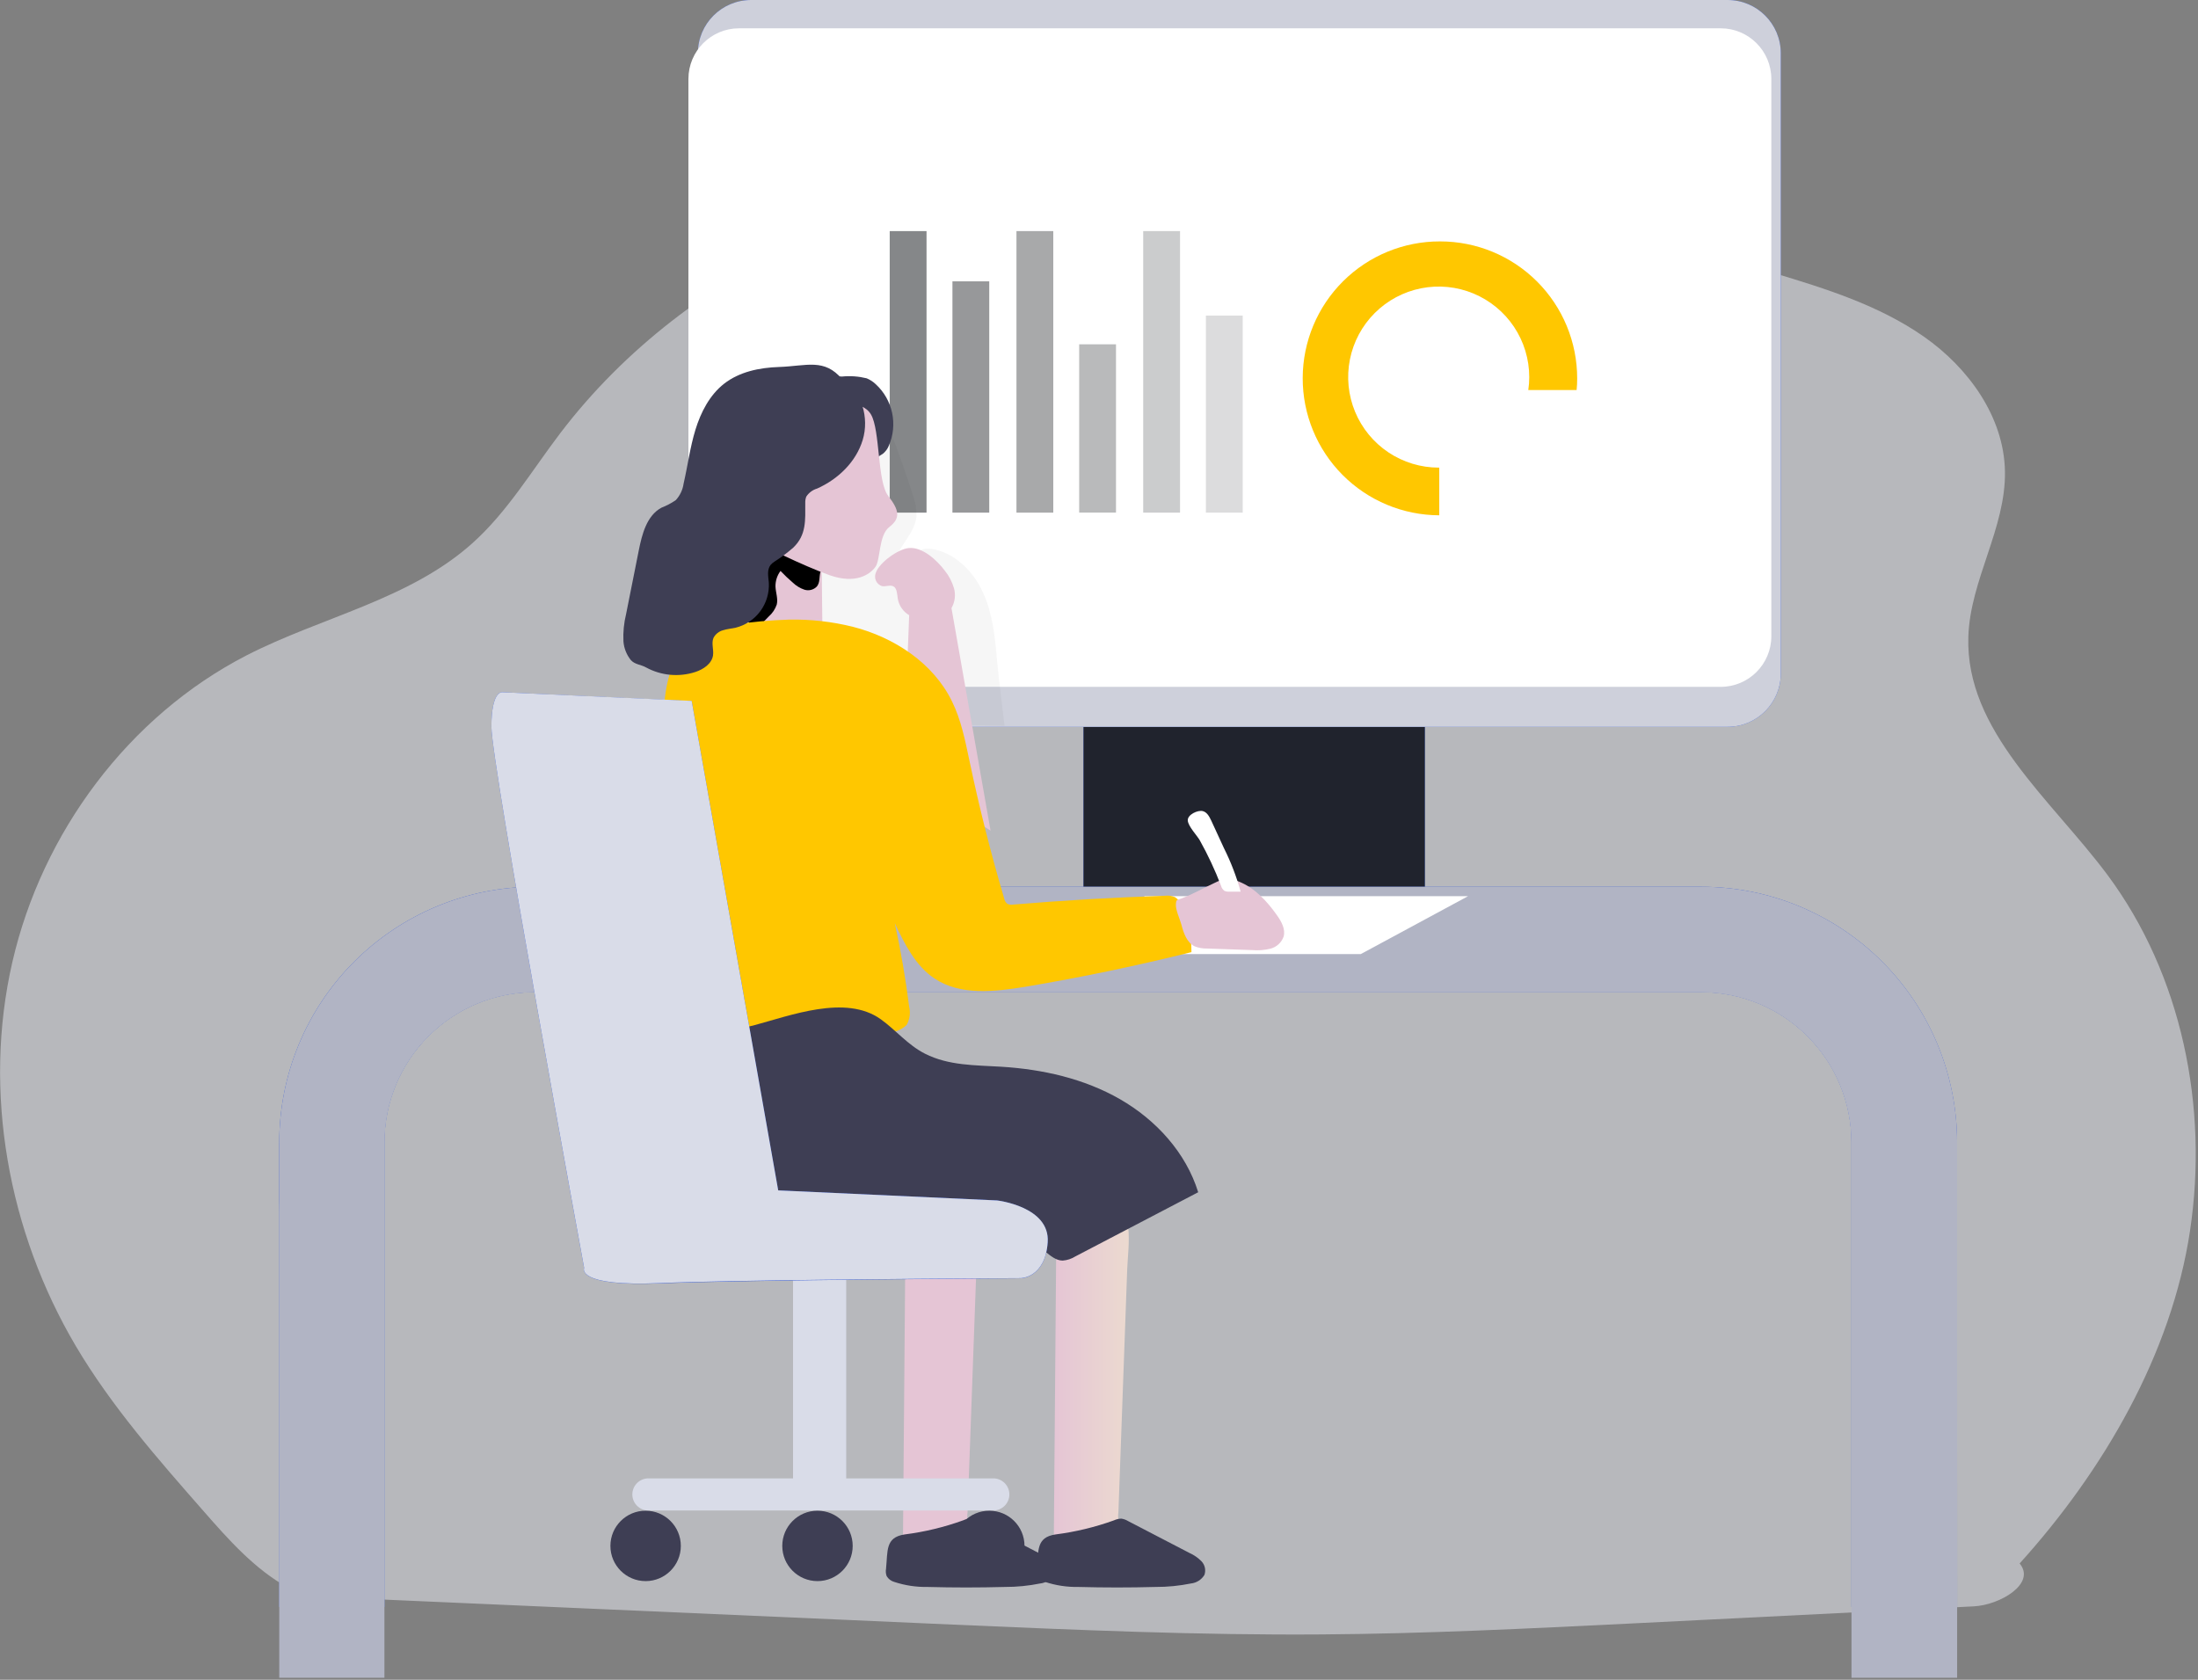 <svg width="437" height="334" viewBox="0 0 437 334" fill="none" xmlns="http://www.w3.org/2000/svg">
<rect x="0" y="0" width="437" height="334" fill="#808080" stroke="none"/>
<g clip-path="url(#clip0_427_1325)">
<path opacity="0.5" d="M75.78 318.03L166.92 322.03L189.47 323.03C213.92 324.09 238.38 325.16 262.84 324.98C283.32 324.84 303.79 323.82 324.24 322.81L392.43 319.4C397.63 319.14 404.86 314.88 401.54 310.87C418.19 292.44 431.74 269.25 435.42 244.69C439.1 220.13 433.82 193.91 419.01 173.97C407.84 158.97 390.73 145.32 391.34 126.6C391.7 115.33 398.81 105.01 398.62 93.74C398.44 82.9 391.36 73.12 382.48 66.92C373.6 60.72 363.03 57.4 352.64 54.28C312.11 41.96 264.35 29.13 222.07 31.92C179.79 34.71 137.07 52.4 111.39 86.13C105.74 93.56 100.9 101.74 93.96 107.97C81.46 119.21 63.96 122.65 49.02 130.31C25.53 142.4 8.36 165.57 2.45 191.32C-3.46 217.07 1.64 244.91 15.07 267.64C22.14 279.58 31.36 290.08 40.51 300.51C45.51 306.22 50.67 312.04 57.32 315.71C63.97 319.38 69.25 321.9 75.78 318.03Z" fill="#EFF1F9"/>
<path d="M222.36 300.67C222.174 301.832 222.423 303.021 223.06 304.01C223.837 304.732 224.812 305.206 225.86 305.37C229.373 306.381 232.577 308.254 235.18 310.82C227.671 312.579 219.888 312.831 212.28 311.56C211.866 311.589 211.45 311.521 211.066 311.36C210.682 311.2 210.342 310.952 210.071 310.636C209.801 310.32 209.608 309.945 209.509 309.541C209.41 309.137 209.407 308.715 209.5 308.31L210.01 246.15C210.01 240.71 213.9 234.43 220.31 237.43C225.71 239.95 224.31 247.56 224.11 252.3C223.517 268.42 222.934 284.543 222.36 300.67Z" fill="url(#paint0_linear_427_1325)"/>
<path d="M192.37 300.67C192.189 301.831 192.438 303.019 193.07 304.01C193.849 304.729 194.823 305.202 195.87 305.37C199.385 306.383 202.591 308.256 205.2 310.82C197.687 312.579 189.9 312.831 182.29 311.56C181.404 311.508 180.572 311.122 179.96 310.48C179.582 309.823 179.425 309.063 179.51 308.31L180.02 246.15C180.07 240.71 183.92 234.43 190.32 237.43C195.72 239.95 194.32 247.56 194.12 252.3C193.54 268.42 192.957 284.543 192.37 300.67Z" fill="url(#paint1_linear_427_1325)"/>
<path d="M283.27 136.16H215.43V176.47H283.27V136.16Z" fill="#2F55D4"/>
<path d="M283.27 136.16H215.43V176.47H283.27V136.16Z" fill="#20232D"/>
<path d="M389.11 319.52H368.11V227.11C368.102 219.198 364.955 211.613 359.361 206.019C353.766 200.424 346.181 197.278 338.27 197.27H106.27C98.358 197.278 90.773 200.424 85.178 206.019C79.584 211.613 76.438 219.198 76.43 227.11V319.52H55.52V227.11C55.535 213.644 60.892 200.735 70.413 191.214C79.935 181.692 92.844 176.336 106.31 176.32H338.31C351.775 176.336 364.684 181.692 374.206 191.214C383.727 200.735 389.084 213.644 389.1 227.11L389.11 319.52Z" fill="#2F55D4"/>
<path d="M389.11 227.11V319.52H368.11V227.11C368.099 219.199 364.952 211.615 359.358 206.022C353.764 200.428 346.18 197.281 338.27 197.27H106.27C98.359 197.281 90.775 200.428 85.181 206.022C79.587 211.615 76.44 219.199 76.43 227.11V319.52H55.52V227.11C55.535 213.644 60.892 200.735 70.413 191.214C79.935 181.692 92.844 176.336 106.31 176.32H338.31C351.777 176.333 364.689 181.688 374.212 191.21C383.736 200.732 389.094 213.643 389.11 227.11Z" fill="#B1B4C4"/>
<path d="M389.11 241.19V333.6H368.11V227.11C368.099 219.199 364.952 211.615 359.358 206.022C353.764 200.428 346.18 197.281 338.27 197.27H106.27C98.359 197.281 90.775 200.428 85.181 206.022C79.587 211.615 76.44 219.199 76.43 227.11V333.6H55.52V241.19C55.535 227.725 60.892 214.815 70.413 205.294C79.935 195.772 92.844 190.416 106.31 190.4H338.31C351.777 190.413 364.689 195.768 374.212 205.29C383.736 214.812 389.094 227.723 389.11 241.19Z" fill="#B1B4C4"/>
<path d="M227.6 178.19H291.88L270.54 189.71H211.29L227.6 178.19Z" fill="white"/>
<path d="M343.47 0H149.33C143.487 0 138.75 4.737 138.75 10.58V133.94C138.75 139.783 143.487 144.52 149.33 144.52H343.47C349.313 144.52 354.05 139.783 354.05 133.94V10.58C354.05 4.737 349.313 0 343.47 0Z" fill="#2F55D4"/>
<path d="M343.47 0H149.33C143.487 0 138.75 4.737 138.75 10.58V133.94C138.75 139.783 143.487 144.52 149.33 144.52H343.47C349.313 144.52 354.05 139.783 354.05 133.94V10.58C354.05 4.737 349.313 0 343.47 0Z" fill="#CED0DB"/>
<path d="M342.1 5.63H146.94C141.379 5.63 136.87 10.139 136.87 15.7V126.5C136.87 132.062 141.379 136.57 146.94 136.57H342.1C347.662 136.57 352.17 132.062 352.17 126.5V15.7C352.17 10.139 347.662 5.63 342.1 5.63Z" fill="white"/>
<path opacity="0.7" d="M184.21 45.95H176.89V101.93H184.21V45.95Z" fill="#525457"/>
<path opacity="0.6" d="M196.68 55.94H189.36V101.93H196.68V55.94Z" fill="#525457"/>
<path opacity="0.5" d="M209.41 45.95H202.09V101.93H209.41V45.95Z" fill="#525457"/>
<path opacity="0.4" d="M221.88 68.46H214.56V101.92H221.88V68.46Z" fill="#525457"/>
<path opacity="0.3" d="M234.61 45.95H227.29V101.93H234.61V45.95Z" fill="#525457"/>
<path opacity="0.2" d="M247.07 62.75H239.75V101.93H247.07V62.75Z" fill="#525457"/>
<path d="M286.31 48C279.088 47.979 272.154 50.827 267.032 55.919C261.911 61.011 259.021 67.928 259 75.15C258.979 82.372 261.827 89.306 266.919 94.428C272.011 99.55 278.928 102.439 286.15 102.46V92.98H286.04C282.48 92.98 279 91.924 276.04 89.947C273.08 87.969 270.773 85.157 269.41 81.868C268.048 78.579 267.691 74.96 268.386 71.469C269.081 67.977 270.795 64.769 273.312 62.252C275.83 59.735 279.037 58.02 282.528 57.326C286.02 56.631 289.639 56.988 292.928 58.35C296.217 59.713 299.029 62.02 301.007 64.98C302.984 67.94 304.04 71.42 304.04 74.98C304.043 75.84 303.979 76.7 303.85 77.55H313.46C313.537 76.786 313.574 76.018 313.57 75.25C313.573 71.67 312.869 68.124 311.5 64.817C310.131 61.509 308.123 58.503 305.591 55.972C303.059 53.441 300.053 51.434 296.744 50.066C293.436 48.698 289.89 47.996 286.31 48Z" fill="#FFC700"/>
<path d="M338.64 60.13C338.071 66.93 334.967 73.267 329.943 77.885C324.92 82.503 318.344 85.064 311.52 85.06H311.36V75.58C315.669 75.547 319.822 73.969 323.066 71.135C326.31 68.299 328.43 64.395 329.04 60.13H338.64Z" fill="url(#paint2_linear_427_1325)"/>
<path opacity="0.2" d="M198.22 131.24C197.82 126.63 197.34 121.91 195.39 117.71C193.44 113.51 189.75 109.83 185.17 109.15C184.603 109.043 184.018 109.067 183.46 109.22C182.36 109.58 181.72 110.69 180.89 111.49C180.06 112.29 178.51 112.71 177.89 111.75C178.67 108.49 181.89 106.09 182.19 102.75C182.247 101.288 182.009 99.829 181.49 98.46C180.157 94.213 178.68 90.01 177.06 85.85C176.65 84.79 176.06 83.6 174.99 83.29C174.209 83.147 173.403 83.281 172.71 83.67C167.47 86.05 164.08 91.22 161.53 96.38C159.31 100.89 157.48 105.78 157.72 110.8C157.88 114.17 158.97 117.44 159.31 120.8C159.61 123.8 159.31 127.07 160.76 129.8C163.57 135.06 171.08 135.32 175.67 139.13C177.14 140.35 178.35 141.96 180.12 142.65C181.12 143.06 181.86 143.84 182.97 143.88C186.44 144.02 199.72 144.31 199.72 144.31C199.72 144.31 198.48 134.26 198.22 131.24Z" fill="url(#paint3_linear_427_1325)"/>
<path d="M172.31 75.22C172.981 75.498 173.595 75.898 174.12 76.4C175.767 77.914 176.902 79.903 177.368 82.09C177.833 84.278 177.607 86.556 176.72 88.61C176.469 89.238 176.063 89.792 175.54 90.22C175.121 90.455 174.723 90.726 174.35 91.03C174.281 91.13 174.184 91.207 174.07 91.25C173.975 91.275 173.875 91.275 173.78 91.25C171.514 90.48 169.396 89.327 167.52 87.84C165.745 86.031 164.315 83.913 163.3 81.59C162.35 79.72 162.12 76.67 164.3 75.42C165.271 74.969 166.343 74.779 167.41 74.87C169.052 74.706 170.709 74.824 172.31 75.22Z" fill="#3E3E54"/>
<path d="M180.35 132.91L180.76 122.32L189.16 120.85L196.94 165.16C196.94 165.16 184.94 157.61 184.4 156.5C183.86 155.39 180.35 132.91 180.35 132.91Z" fill="url(#paint4_linear_427_1325)"/>
<path d="M150.05 122.78C149.964 123.284 150.013 123.801 150.19 124.28C150.381 124.631 150.669 124.919 151.02 125.11C152.093 125.63 153.278 125.881 154.47 125.84C156.95 125.92 159.47 125.92 161.91 125.84C162.47 125.84 163.13 125.72 163.38 125.23C163.479 124.986 163.52 124.722 163.5 124.46L163.4 115.41C163.424 114.23 163.327 113.05 163.11 111.89C162.917 110.911 162.512 109.986 161.922 109.181C161.333 108.376 160.574 107.71 159.7 107.23C158.893 106.859 158.017 106.66 157.128 106.646C156.24 106.632 155.358 106.804 154.54 107.15C153.279 107.647 152.172 108.468 151.33 109.53C150.8 110.435 150.579 111.488 150.7 112.53C150.55 115.95 150.34 119.4 150.05 122.78Z" fill="url(#paint5_linear_427_1325)"/>
<path d="M162.42 116.6C162.108 116.932 161.709 117.168 161.269 117.283C160.828 117.398 160.364 117.387 159.93 117.25C159.066 116.956 158.277 116.474 157.62 115.84C156.766 115.111 155.951 114.336 155.18 113.52C154.499 114.426 154.147 115.537 154.18 116.67C154.24 117.86 154.71 119.05 154.43 120.21C154.117 121.126 153.568 121.943 152.84 122.58L150.9 124.58C150.69 124.8 150.42 125.04 150.13 124.97C149.983 124.918 149.852 124.829 149.75 124.71C149.14 124.1 148.56 123.48 148 122.84C147.736 122.566 147.523 122.248 147.37 121.9C147.237 121.463 147.193 121.004 147.24 120.55L147.35 117.9C147.344 117.357 147.425 116.817 147.59 116.3C147.829 115.801 148.113 115.326 148.44 114.88C148.926 113.975 149.36 113.044 149.74 112.09C150.306 110.867 151.07 109.745 152 108.77C152.457 108.232 153.042 107.816 153.7 107.56C154.162 107.43 154.64 107.369 155.12 107.38C156.814 107.328 158.509 107.362 160.2 107.48C160.642 107.487 161.08 107.562 161.5 107.7C163.03 108.3 164.63 110.44 163.99 112.1C163.76 112.69 163.31 113.1 163.11 113.75C162.84 114.71 163.07 115.79 162.42 116.6Z" fill="url(#paint6_linear_427_1325)"/>
<path d="M169.54 124.62C177.76 126.72 185.54 131.82 189.26 139.43C191.09 143.14 191.89 147.24 192.75 151.29C194.677 160.483 196.974 169.593 199.64 178.62C199.711 179.043 199.931 179.426 200.26 179.7C200.625 179.884 201.04 179.941 201.44 179.86C211.48 179.02 221.54 178.437 231.62 178.11C232.307 178.021 233.006 178.121 233.64 178.4C234.291 178.835 234.777 179.476 235.02 180.22C236.264 183.092 236.897 186.191 236.88 189.32C225.967 192.04 214.967 194.333 203.88 196.2C197.76 197.2 190.97 198 185.8 194.56C182 192.03 179.86 187.7 177.9 183.56C179.1 189.04 180.05 194.567 180.75 200.14C181.052 201.364 180.881 202.657 180.27 203.76C179.379 204.671 178.174 205.208 176.9 205.26C167.095 206.814 157.132 207.116 147.25 206.16C145.909 206.238 144.59 205.791 143.573 204.914C142.556 204.037 141.92 202.798 141.8 201.46C137.86 188.32 138.07 174.26 134.8 160.93C133.91 157.31 132.8 153.74 132.21 150.04C131.72 146.259 131.72 142.431 132.21 138.65C132.76 133.84 134.76 127.41 139.66 125.29C141.53 124.48 143.75 124.46 145.74 124.2C149.428 123.657 153.144 123.323 156.87 123.2C161.137 123.119 165.397 123.596 169.54 124.62Z" fill="#FFC700"/>
<path d="M174.12 113.9C174.019 114.153 173.97 114.424 173.977 114.696C173.984 114.968 174.047 115.236 174.161 115.483C174.275 115.73 174.439 115.951 174.641 116.133C174.844 116.315 175.082 116.453 175.34 116.54C176.11 116.69 176.97 116.23 177.65 116.6C178.33 116.97 178.37 118.15 178.49 119.03C178.605 119.711 178.867 120.359 179.26 120.927C179.652 121.496 180.164 121.971 180.76 122.32C181.972 123.015 183.37 123.316 184.76 123.18C185.631 123.167 186.486 122.949 187.258 122.544C188.029 122.139 188.694 121.559 189.2 120.85C189.863 119.673 190.032 118.281 189.67 116.98C189.301 115.696 188.679 114.499 187.84 113.46C186.33 111.46 183.44 108.71 180.69 108.97C178.55 109.16 174.79 111.89 174.12 113.9Z" fill="url(#paint7_linear_427_1325)"/>
<path d="M241.44 175.57C242.144 175.189 242.909 174.932 243.7 174.81C244.588 174.756 245.477 174.917 246.29 175.28C249.46 176.53 251.89 179.17 253.86 181.95C254.76 183.22 255.63 184.76 255.2 186.25C254.991 186.829 254.644 187.348 254.189 187.763C253.734 188.177 253.185 188.475 252.59 188.63C251.393 188.923 250.157 189.018 248.93 188.91L240.02 188.6C239.162 188.627 238.307 188.477 237.51 188.16C235.93 187.39 235.31 185.49 234.86 183.78C234.56 182.66 233.7 180.92 233.79 179.78C233.86 178.78 233.99 178.98 234.86 178.66C237.12 177.81 239.23 176.6 241.44 175.57Z" fill="url(#paint8_linear_427_1325)"/>
<path d="M242.76 176.11C242.855 176.506 243.08 176.858 243.4 177.11C243.683 177.245 243.996 177.307 244.31 177.29H246.66C245.841 174.312 244.732 171.422 243.35 168.66L240.81 163.15C240.44 162.37 239.98 161.5 239.15 161.28C238.15 161.01 236.05 161.99 236.15 163.16C236.25 164.33 237.98 166.11 238.53 167.07C240.155 169.978 241.568 172.999 242.76 176.11Z" fill="white"/>
<path d="M199.02 212.1C207.25 212.6 215.53 214.45 222.68 218.56C229.83 222.67 235.79 229.18 238.22 237.06L213.82 249.81C213.055 250.294 212.183 250.583 211.28 250.65C209.93 250.65 208.81 249.65 207.77 248.83C203.499 245.18 198.518 242.455 193.14 240.83C182.35 237.73 170.75 240.1 159.66 238.43C156.782 238.114 154.006 237.183 151.52 235.7C147.45 233.02 145.22 228.18 144.58 223.35C143.94 218.52 144.69 213.63 145.43 208.82C145.503 207.551 145.96 206.334 146.74 205.33C147.571 204.606 148.584 204.122 149.67 203.93C157.19 201.93 168.13 197.66 175.12 202.67C178.17 204.86 180.48 207.77 183.9 209.51C188.64 211.91 193.88 211.78 199.02 212.1Z" fill="#3E3E54"/>
<path d="M221.47 302.3C221.927 302.085 222.424 301.969 222.93 301.96C223.393 302.022 223.839 302.179 224.24 302.42L236.46 308.77C237.361 309.166 238.178 309.73 238.87 310.43C239.21 310.785 239.445 311.227 239.549 311.707C239.653 312.187 239.622 312.686 239.46 313.15C239.174 313.62 238.783 314.018 238.318 314.313C237.854 314.608 237.327 314.792 236.78 314.85C234.476 315.317 232.13 315.548 229.78 315.54C224.653 315.68 219.523 315.68 214.39 315.54C212.146 315.582 209.911 315.244 207.78 314.54C207.141 314.366 206.596 313.95 206.26 313.38C206.098 312.907 206.06 312.401 206.15 311.91C206.5 308.38 205.96 305.67 209.86 305.1C213.821 304.594 217.714 303.655 221.47 302.3Z" fill="#3E3E54"/>
<path d="M191.48 302.3C191.938 302.085 192.435 301.969 192.94 301.96C193.404 302.022 193.85 302.179 194.25 302.42L206.48 308.77C207.378 309.166 208.193 309.73 208.88 310.43C209.222 310.784 209.459 311.225 209.565 311.705C209.671 312.185 209.642 312.685 209.48 313.15C209.194 313.62 208.804 314.018 208.339 314.313C207.874 314.608 207.348 314.792 206.8 314.85C204.496 315.316 202.151 315.547 199.8 315.54C194.667 315.68 189.537 315.68 184.41 315.54C182.163 315.582 179.925 315.244 177.79 314.54C177.156 314.364 176.614 313.948 176.28 313.38C176.111 312.909 176.069 312.402 176.16 311.91C176.52 308.38 175.98 305.67 179.87 305.1C183.831 304.596 187.725 303.657 191.48 302.3Z" fill="#3E3E54"/>
<path d="M168.24 252.66H157.67V299.6H168.24V252.66Z" fill="#D9DCE8"/>
<path d="M197.48 293.95H128.92C127.152 293.95 125.72 295.38 125.72 297.145C125.72 298.91 127.152 300.34 128.92 300.34H197.48C199.247 300.34 200.68 298.91 200.68 297.145C200.68 295.38 199.247 293.95 197.48 293.95Z" fill="#D9DCE8"/>
<path d="M128.36 314.38C132.226 314.38 135.36 311.246 135.36 307.38C135.36 303.514 132.226 300.38 128.36 300.38C124.494 300.38 121.36 303.514 121.36 307.38C121.36 311.246 124.494 314.38 128.36 314.38Z" fill="#3E3E54"/>
<path d="M162.53 314.38C166.396 314.38 169.53 311.246 169.53 307.38C169.53 303.514 166.396 300.38 162.53 300.38C158.664 300.38 155.53 303.514 155.53 307.38C155.53 311.246 158.664 314.38 162.53 314.38Z" fill="#3E3E54"/>
<path d="M196.69 314.38C200.556 314.38 203.69 311.246 203.69 307.38C203.69 303.514 200.556 300.38 196.69 300.38C192.824 300.38 189.69 303.514 189.69 307.38C189.69 311.246 192.824 314.38 196.69 314.38Z" fill="#3E3E54"/>
<path d="M165.91 80.4C165.91 80.4 171.31 79.29 173.16 82.4C175.01 85.51 174.39 95.79 176.6 98.62C178.81 101.45 179.06 103.04 176.84 104.76C174.62 106.48 175.12 111.28 174.02 112.76C172.92 114.24 170.09 116.2 164.92 114.36C159.75 112.52 150.64 108.14 150.64 107.53C150.64 106.92 150.91 81.23 165.91 80.4Z" fill="url(#paint9_linear_427_1325)"/>
<path d="M167.52 75.4C171.36 77.84 172.85 83.1 171.52 87.48C170.19 91.86 166.62 95.28 162.46 97.14C161.571 97.401 160.805 97.973 160.3 98.75C160.149 99.156 160.081 99.588 160.1 100.02C160.1 103.42 160.36 106.37 157.7 108.9C156.545 109.906 155.315 110.822 154.02 111.64C153.712 111.829 153.435 112.065 153.2 112.34C152.44 113.34 152.76 114.67 152.86 115.88C152.965 117.903 152.365 119.899 151.161 121.528C149.957 123.157 148.225 124.317 146.26 124.81C145.43 124.99 144.58 125.05 143.77 125.31C143.36 125.415 142.978 125.606 142.647 125.87C142.316 126.133 142.044 126.464 141.85 126.84C141.4 127.92 141.93 129.17 141.76 130.32C141.5 131.99 139.85 133.08 138.26 133.61C136.65 134.136 134.949 134.327 133.262 134.172C131.576 134.018 129.938 133.52 128.45 132.71C127.45 132.14 126.27 132.15 125.45 131.28C124.581 130.215 124.058 128.91 123.95 127.54C123.863 125.707 124.041 123.872 124.48 122.09L126.98 109.54C127.63 106.25 128.57 102.54 131.5 100.95C132.505 100.561 133.461 100.058 134.35 99.45C135.193 98.542 135.737 97.397 135.91 96.17C136.73 92.61 137.19 88.95 138.26 85.46C139.33 81.97 141.09 78.54 143.97 76.29C147.02 73.92 150.97 73.1 154.87 72.97C160.41 72.78 163.87 71.17 167.44 75.4" fill="#3E3E54"/>
<path d="M99.91 137.64C99.91 137.64 97.7 137.15 97.7 144.52C97.7 151.89 116.14 252.17 116.14 252.17C116.14 252.17 114.42 255.86 131.37 255.17C148.32 254.48 202.9 254.17 202.9 254.17C202.9 254.17 207.81 254.17 208.3 247.04C208.79 239.91 198.23 238.68 198.23 238.68L154.72 236.68L137.52 139.4L99.91 137.64Z" fill="#2F55D4"/>
<path d="M208.3 247.01C207.81 254.14 202.9 254.14 202.9 254.14C202.9 254.14 167.64 254.3 145.01 254.74C139.48 254.85 134.71 254.97 131.38 255.12C114.38 255.86 116.14 252.12 116.14 252.12C116.14 252.12 97.7 151.89 97.7 144.52C97.7 137.15 99.92 137.64 99.92 137.64L123.4 138.71L137.52 139.36L154.72 236.69L198.23 238.69C198.23 238.69 208.8 239.88 208.3 247.01Z" fill="#D9DCE8"/>
<path d="M208.3 247.01C207.81 254.14 202.9 254.14 202.9 254.14C202.9 254.14 167.64 254.3 145.01 254.74C140.16 253.88 140.96 252.17 140.96 252.17C140.96 252.17 122.52 151.89 122.52 144.52C122.52 141.36 122.93 139.64 123.4 138.71L137.52 139.36L154.72 236.69L198.23 238.69C198.23 238.69 208.8 239.88 208.3 247.01Z" fill="url(#paint10_linear_427_1325)"/>
</g>
<defs>
<linearGradient id="paint0_linear_427_1325" x1="209.49" y1="274.5" x2="235.18" y2="274.5" gradientUnits="userSpaceOnUse">
<stop stop-color="#E5C5D5"/>
<stop offset="0.42" stop-color="#EAD4D1"/>
<stop offset="1" stop-color="#F0E9CB"/>
</linearGradient>
<linearGradient id="paint1_linear_427_1325" x1="4830.13" y1="22576.8" x2="5490.69" y2="22576.8" gradientUnits="userSpaceOnUse">
<stop stop-color="#E5C5D5"/>
<stop offset="0.42" stop-color="#EAD4D1"/>
<stop offset="1" stop-color="#F0E9CB"/>
</linearGradient>
<linearGradient id="paint2_linear_427_1325" x1="8690.96" y1="1722.96" x2="9805.98" y2="3409.52" gradientUnits="userSpaceOnUse">
<stop offset="0.02" stop-color="white" stop-opacity="0"/>
<stop offset="0.32" stop-color="white" stop-opacity="0.39"/>
<stop offset="0.68" stop-color="white" stop-opacity="0.68"/>
<stop offset="1" stop-color="white"/>
</linearGradient>
<linearGradient id="paint3_linear_427_1325" x1="9072.08" y1="5650.31" x2="2135.63" y2="13490.7" gradientUnits="userSpaceOnUse">
<stop stop-opacity="0"/>
<stop offset="0.99"/>
</linearGradient>
<linearGradient id="paint4_linear_427_1325" x1="3194.92" y1="7370.41" x2="3470.15" y2="7370.41" gradientUnits="userSpaceOnUse">
<stop stop-color="#E5C5D5"/>
<stop offset="0.42" stop-color="#EAD4D1"/>
<stop offset="1" stop-color="#F0E9CB"/>
</linearGradient>
<linearGradient id="paint5_linear_427_1325" x1="2193.06" y1="2741.86" x2="2374.99" y2="2741.86" gradientUnits="userSpaceOnUse">
<stop stop-color="#E5C5D5"/>
<stop offset="0.42" stop-color="#EAD4D1"/>
<stop offset="1" stop-color="#F0E9CB"/>
</linearGradient>
<linearGradient id="paint6_linear_427_1325" x1="2935.51" y1="2831.28" x2="2601.25" y2="2099.55" gradientUnits="userSpaceOnUse">
<stop stop-opacity="0"/>
<stop offset="0.99"/>
</linearGradient>
<linearGradient id="paint7_linear_427_1325" x1="2958.87" y1="2057.89" x2="3209.78" y2="2057.89" gradientUnits="userSpaceOnUse">
<stop stop-color="#E5C5D5"/>
<stop offset="0.42" stop-color="#EAD4D1"/>
<stop offset="1" stop-color="#F0E9CB"/>
</linearGradient>
<linearGradient id="paint8_linear_427_1325" x1="5296.31" y1="3040.45" x2="5759.84" y2="3040.45" gradientUnits="userSpaceOnUse">
<stop stop-color="#E5C5D5"/>
<stop offset="0.42" stop-color="#EAD4D1"/>
<stop offset="1" stop-color="#F0E9CB"/>
</linearGradient>
<linearGradient id="paint9_linear_427_1325" x1="4368.91" y1="4205.62" x2="5138.04" y2="4205.62" gradientUnits="userSpaceOnUse">
<stop stop-color="#E5C5D5"/>
<stop offset="0.42" stop-color="#EAD4D1"/>
<stop offset="1" stop-color="#F0E9CB"/>
</linearGradient>
<linearGradient id="paint10_linear_427_1325" x1="15412.4" y1="23289" x2="5978.1" y2="33007.8" gradientUnits="userSpaceOnUse">
<stop stop-opacity="0"/>
<stop offset="0.99"/>
</linearGradient>
<clipPath id="clip0_427_1325">
<rect width="436.55" height="333.6" fill="white"/>
</clipPath>
</defs>
</svg>
